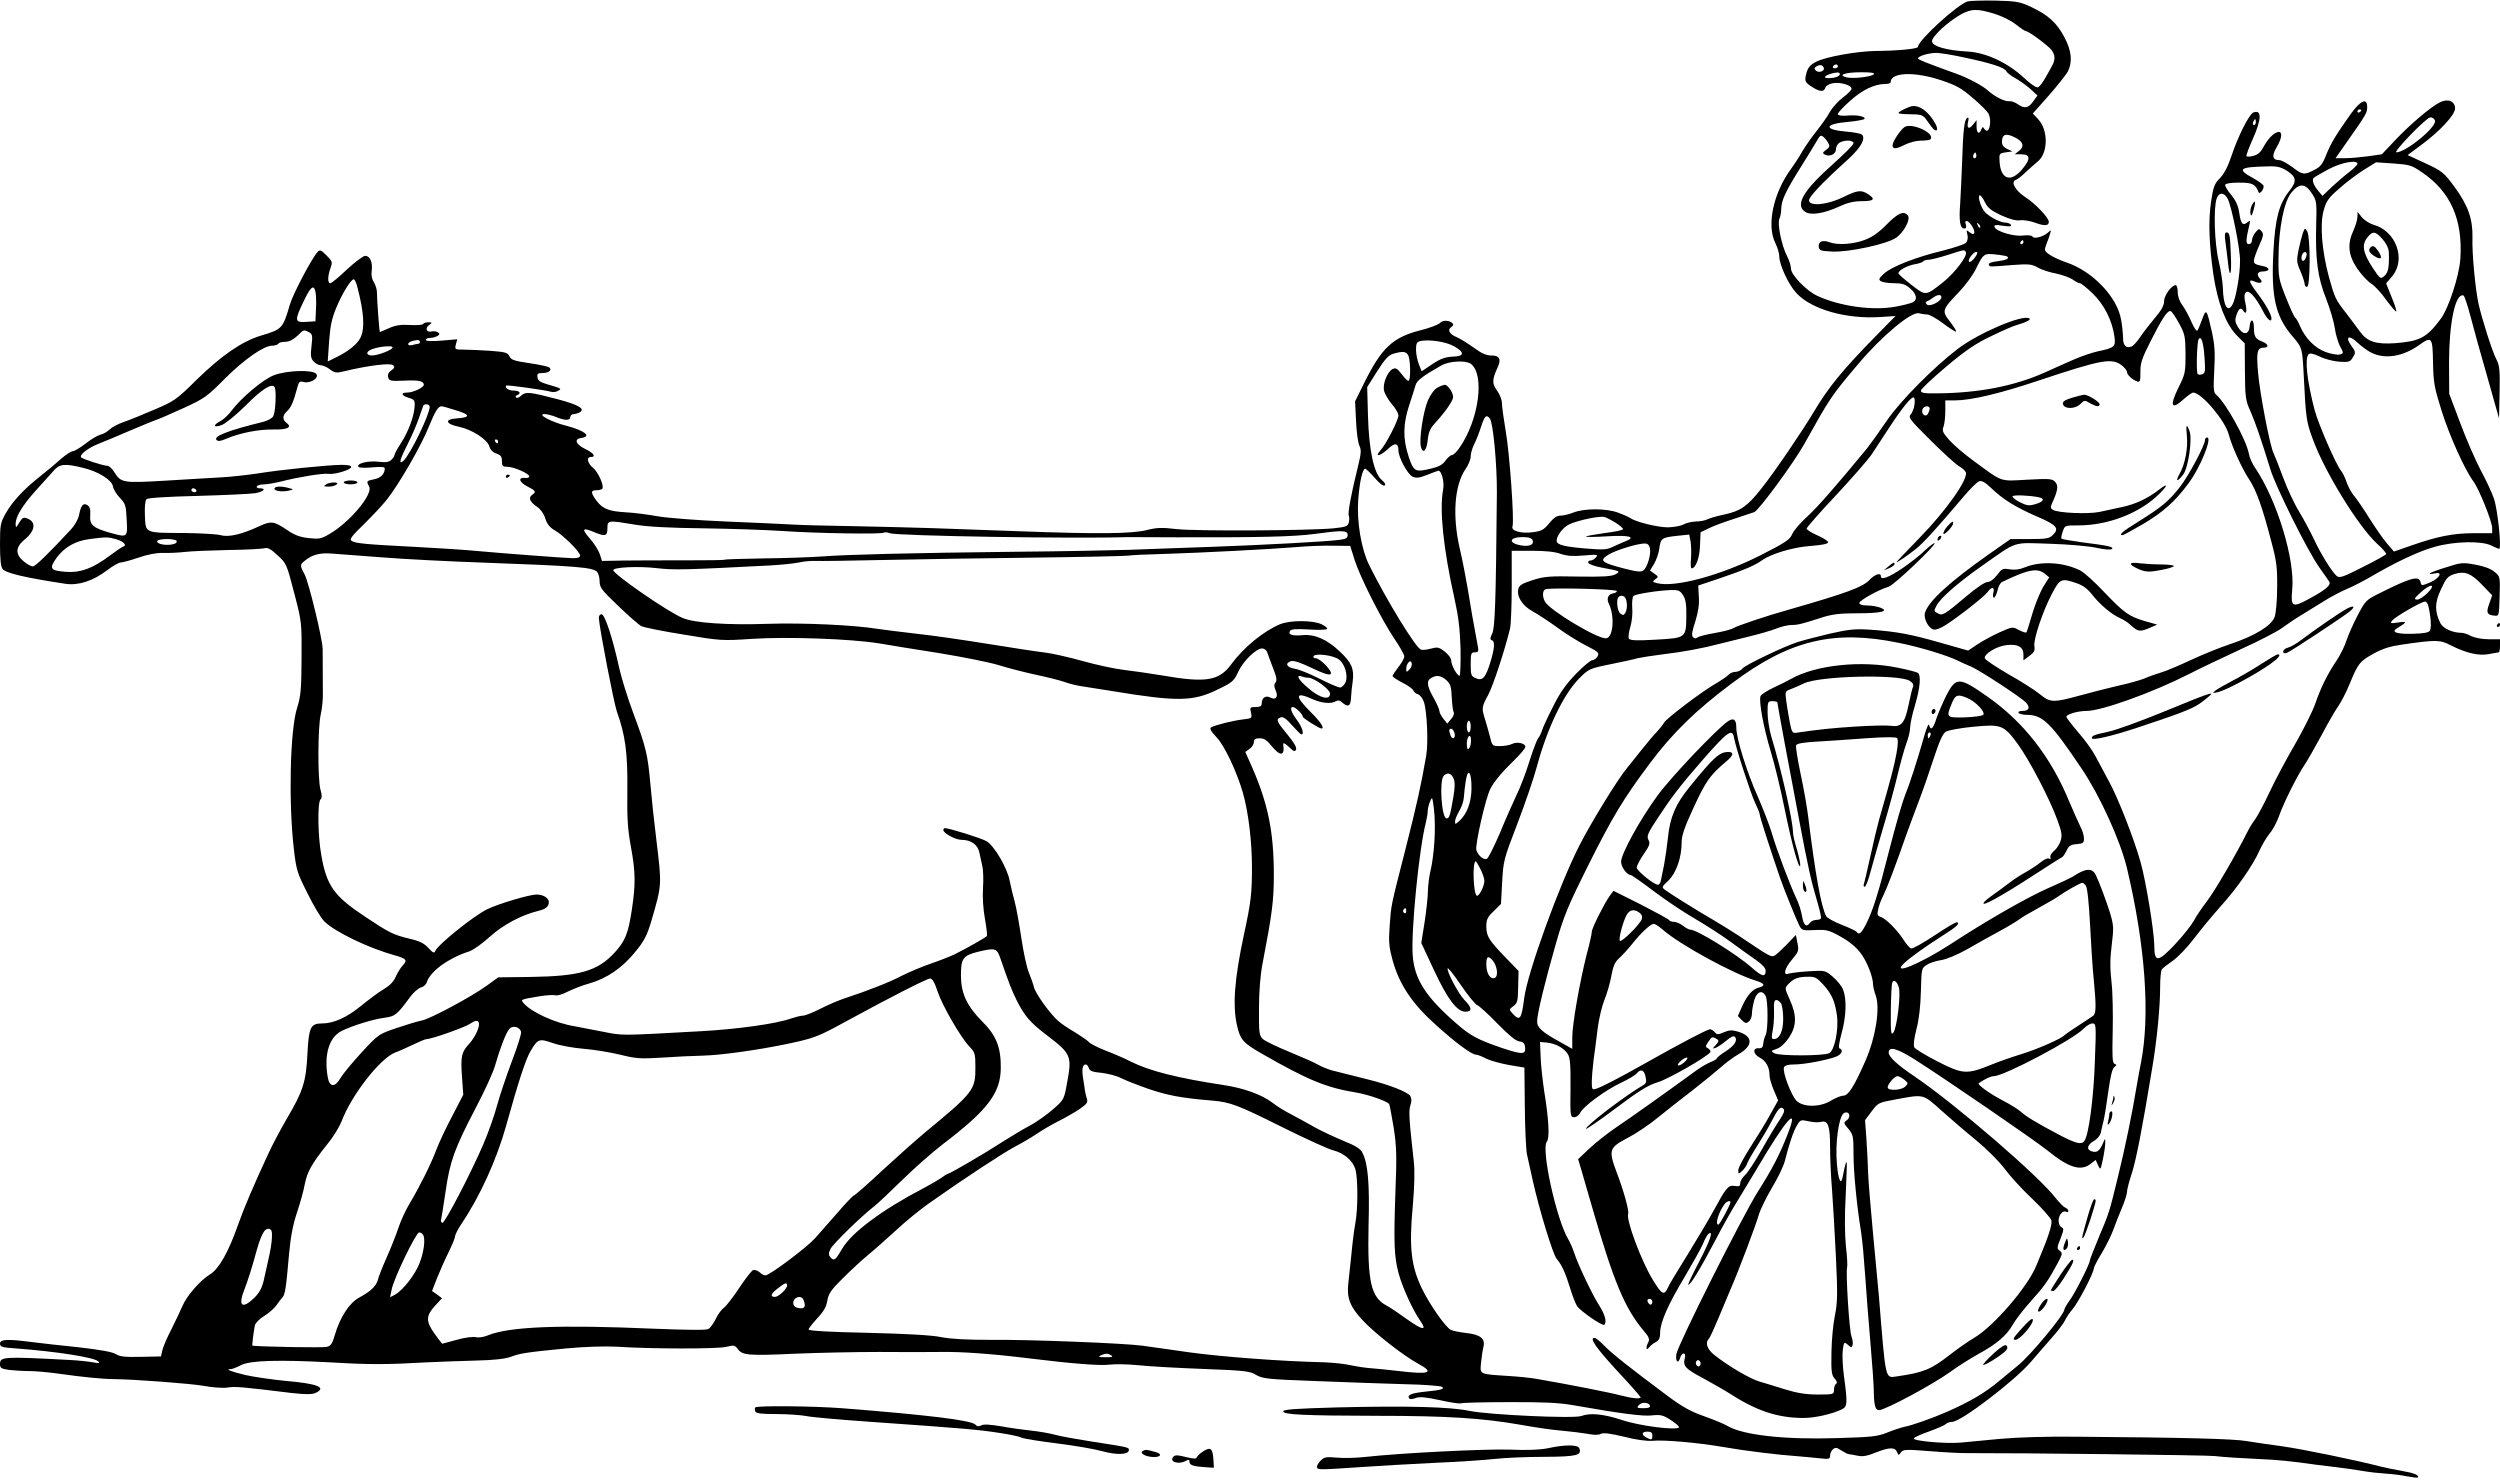  <svg version="1.0" xmlns="http://www.w3.org/2000/svg"
 width="1280pt" height="758pt" viewBox="0 0 1280 758"
 preserveAspectRatio="xMidYMid meet"><g transform="translate(0,758) scale(0.1,-0.1)"
fill="#000000" stroke="none">
<path d="M10075 7573 c-51 -14 -255 -200 -255 -233 0 -10 -100 -20 -220 -21
-96 -2 -252 -30 -301 -55 -33 -17 -45 -32 -53 -70 -6 -27 -3 -35 21 -52 45
-31 70 -36 78 -13 3 11 18 21 39 25 37 7 96 -10 96 -28 0 -7 -20 -27 -44 -45
-24 -18 -54 -51 -67 -74 -12 -23 -43 -66 -66 -95 -24 -30 -57 -77 -74 -105
-16 -29 -43 -70 -59 -92 -91 -124 -126 -289 -80 -380 11 -22 20 -52 20 -68 0
-43 48 -146 88 -188 78 -84 256 -134 432 -122 l75 5 -116 -118 c-154 -158
-229 -249 -300 -369 -62 -104 -207 -317 -272 -398 -71 -90 -106 -114 -192
-132 -34 -7 -71 -18 -83 -24 -11 -6 -38 -11 -59 -11 -21 -1 -49 -7 -63 -15
-14 -8 -50 -14 -80 -15 -52 0 -168 28 -193 48 -7 4 -34 17 -62 27 -60 23 -176
23 -231 0 -20 -8 -49 -15 -64 -15 -19 0 -35 -11 -58 -39 -28 -34 -39 -40 -84
-46 -61 -8 -113 7 -104 30 10 26 -15 378 -35 489 -10 60 -19 124 -19 141 0 17
-11 46 -25 65 -26 36 -26 56 2 117 21 45 11 63 -32 63 -26 0 -50 11 -88 39
-29 21 -69 46 -89 55 -36 14 -49 38 -28 51 18 11 11 24 -15 31 -17 4 -32 1
-44 -11 -11 -9 -54 -25 -98 -36 -142 -36 -199 -89 -289 -271 l-46 -93 5 -100
c2 -55 10 -112 17 -127 11 -22 9 -40 -8 -110 -33 -132 -53 -238 -46 -249 3 -6
3 -21 0 -33 -5 -21 -14 -24 -78 -31 -125 -12 -706 -15 -804 -4 -76 9 -101 8
-153 -5 -74 -19 -252 -21 -651 -6 -146 5 -348 12 -450 16 -102 3 -282 8 -400
10 -118 2 -255 5 -305 8 -49 3 -207 10 -350 16 -143 6 -300 18 -350 27 -49 9
-121 18 -160 20 -88 5 -118 17 -150 58 -31 42 -32 55 -1 55 14 0 27 4 30 8 10
16 -22 86 -48 107 -28 23 -35 55 -11 55 29 0 14 21 -30 42 -49 24 -57 51 -17
56 53 8 14 38 -78 62 -79 20 -153 60 -112 60 12 0 39 -7 59 -15 45 -19 73 -19
73 0 0 8 8 15 18 15 9 0 24 5 32 10 27 17 -9 38 -115 66 -142 37 -162 40 -186
19 -10 -10 -22 -15 -27 -10 -4 4 -1 10 6 12 23 9 12 23 -17 23 -27 0 -49 15
-39 26 5 4 200 -23 230 -32 10 -3 26 -1 35 5 21 11 19 12 -57 34 -34 10 -46
18 -48 35 -3 19 1 22 27 22 32 0 51 18 31 30 -7 4 -53 14 -102 21 -76 11 -92
17 -100 35 -9 19 -21 22 -100 28 -50 3 -111 6 -136 6 -43 0 -44 1 -38 26 l7
27 -80 -7 c-53 -4 -81 -3 -81 4 0 5 10 10 23 10 12 0 29 5 37 10 12 8 13 11 1
19 -7 5 -21 6 -31 4 -26 -7 -35 16 -14 32 18 14 18 14 -3 15 -12 0 -24 -4 -27
-9 -3 -5 -33 -7 -67 -5 -46 3 -73 -1 -107 -16 -24 -11 -46 -20 -47 -20 -3 0
-15 166 -15 203 0 15 -7 38 -16 52 -10 16 -14 37 -11 57 6 44 -8 78 -33 78
-11 0 -52 -31 -94 -70 -40 -38 -78 -70 -85 -70 -14 0 -14 35 1 77 11 32 10 35
-20 65 -28 28 -34 31 -46 18 -29 -31 -127 -217 -142 -270 -36 -123 -39 -126
-150 -159 -95 -29 -199 -100 -328 -226 -103 -102 -114 -109 -215 -152 -58 -25
-129 -54 -158 -64 -28 -9 -61 -27 -72 -38 -11 -11 -33 -24 -48 -27 -15 -4 -50
-25 -76 -46 -27 -21 -56 -38 -64 -38 -9 0 -37 -19 -64 -42 -26 -24 -73 -63
-105 -88 -81 -64 -140 -127 -174 -187 -28 -50 -30 -59 -30 -161 0 -71 4 -114
13 -125 15 -21 116 -45 322 -76 65 -10 141 14 213 69 29 22 60 40 70 40 9 0
50 11 91 25 46 16 93 25 125 24 28 -1 78 1 111 5 33 4 134 8 225 10 91 1 174
6 185 9 15 5 32 -4 66 -36 45 -41 47 -45 85 -192 39 -149 39 -151 38 -335 -1
-162 -4 -194 -23 -255 -36 -113 -44 -481 -17 -717 13 -114 17 -126 71 -233 31
-63 69 -127 86 -143 55 -54 226 -136 359 -173 61 -17 68 -25 42 -52 -11 -12
-28 -39 -36 -58 -10 -24 -30 -45 -59 -62 -25 -15 -77 -53 -116 -85 -75 -62
-143 -92 -202 -92 -59 0 -68 -19 -75 -156 -7 -142 -22 -190 -104 -329 -32 -55
-74 -134 -93 -175 -83 -179 -126 -281 -156 -365 -51 -146 -100 -232 -146 -260
-49 -29 -120 -111 -141 -162 -9 -21 -34 -74 -56 -118 -23 -44 -44 -93 -47
-110 l-7 -30 -102 -2 c-82 -2 -108 1 -129 14 -17 11 -78 22 -191 35 -92 9
-201 22 -242 27 -122 16 -160 14 -160 -8 0 -17 10 -20 82 -25 211 -16 403 -46
422 -67 8 -9 2 -10 -29 -4 -22 4 -76 10 -120 12 -339 18 -355 17 -355 -21 0
-20 6 -24 46 -30 26 -3 74 -6 107 -6 33 0 105 -7 161 -15 97 -14 213 -26 266
-26 108 -1 400 -23 465 -35 44 -8 99 -12 121 -8 39 6 74 3 326 -28 74 -8 104
-8 123 0 61 28 11 48 -155 62 -69 7 -160 20 -204 30 -75 18 -105 30 -75 30 8
0 31 9 52 20 46 25 195 29 472 14 182 -11 277 -11 485 1 63 3 176 7 250 9 90
2 148 9 175 19 48 18 77 23 283 43 98 9 195 12 257 9 180 -12 518 -12 563 -1
40 10 45 9 60 -12 24 -31 53 -34 292 -23 118 5 312 9 430 9 118 -1 260 -1 315
0 107 2 270 -10 455 -33 220 -27 359 -38 411 -32 29 4 96 2 148 -3 53 -6 202
-14 332 -19 212 -8 239 -11 271 -31 33 -19 60 -22 304 -31 148 -6 352 -13 454
-16 102 -2 189 -9 194 -14 12 -11 -5 -16 -84 -24 -70 -7 -96 -17 -86 -33 4 -7
15 -7 34 0 20 8 50 5 125 -11 54 -12 102 -19 107 -16 5 3 113 6 242 6 171 1
257 -3 323 -14 256 -45 364 -59 412 -54 45 5 58 2 98 -24 25 -16 44 -33 41
-37 -10 -17 -202 7 -293 38 -95 31 -162 37 -207 20 -38 -14 -472 6 -571 26
-99 21 -315 27 -682 18 -207 -6 -273 -10 -273 -20 0 -17 102 -22 480 -23 362
0 542 -12 736 -46 72 -13 167 -27 210 -30 44 -4 102 -11 131 -16 34 -7 58 -7
70 0 13 6 47 2 118 -15 62 -16 117 -23 144 -21 60 6 232 -9 366 -32 107 -19
279 -40 380 -47 28 -2 76 -7 108 -10 52 -6 57 -5 57 14 0 11 7 25 15 32 12 10
20 9 42 -6 16 -10 33 -19 38 -19 6 -1 26 -4 45 -8 27 -6 50 -2 99 18 67 26 95
26 105 -2 6 -15 8 -15 19 1 11 15 24 16 148 6 74 -6 164 -11 199 -10 235 1
1223 -10 1260 -15 40 -5 113 -10 295 -19 33 -2 96 -8 140 -14 44 -7 121 -16
170 -22 50 -6 117 -15 150 -21 33 -6 87 -12 120 -14 33 -2 82 -8 110 -14 27
-5 52 -8 53 -6 12 11 -16 23 -80 34 -40 7 -89 17 -108 22 -127 33 -404 90
-505 104 -66 9 -149 21 -185 27 -62 11 -319 18 -865 22 -154 2 -306 -3 -395
-11 -80 -8 -170 -16 -200 -19 -74 -7 -246 8 -241 21 2 6 37 22 78 36 41 15 80
32 86 38 6 6 20 11 32 11 44 0 318 208 403 307 26 30 73 85 105 121 33 37 64
78 70 92 6 14 24 40 40 59 29 34 107 184 107 206 0 6 18 42 41 79 22 37 49 91
59 119 10 29 30 79 44 112 14 33 26 70 26 81 0 12 11 55 25 97 22 69 52 220
104 537 25 147 41 315 41 420 0 41 4 80 8 86 4 6 28 25 54 43 26 17 76 69 110
114 34 45 96 120 138 167 85 94 166 211 199 286 12 27 35 66 52 87 17 20 38
61 48 90 22 64 94 208 131 262 15 22 53 90 86 150 32 61 70 127 85 148 15 21
42 73 59 115 44 107 52 116 122 155 47 26 85 38 148 47 175 25 192 25 250 -5
77 -39 142 -54 193 -44 23 4 45 8 50 9 4 0 7 15 7 33 l0 34 -57 0 c-34 0 -71
7 -90 16 -18 10 -40 17 -50 17 -46 0 -94 22 -108 49 -30 60 -30 105 3 174 25
55 35 67 66 77 55 18 88 5 145 -55 l51 -53 -15 -43 c-17 -46 -12 -57 25 -61
25 -3 25 -3 28 98 3 101 3 102 -26 126 -19 16 -54 29 -98 37 -66 12 -73 11
-151 -14 -46 -14 -83 -28 -83 -32 0 -3 12 -2 26 1 44 11 25 -25 -24 -46 -43
-18 -44 -18 -49 2 -9 34 -49 23 -209 -57 -69 -34 -73 -38 -112 -112 -22 -42
-48 -100 -58 -130 -9 -30 -33 -77 -52 -105 -47 -70 -80 -138 -108 -219 -13
-38 -59 -130 -102 -205 -44 -75 -103 -186 -131 -246 -28 -60 -62 -123 -74
-140 -13 -17 -30 -44 -38 -61 -59 -118 -171 -310 -210 -360 -25 -33 -56 -78
-67 -100 -12 -22 -54 -75 -94 -118 -89 -95 -108 -97 -108 -8 -1 73 -42 326
-70 426 -33 118 -115 329 -162 414 -22 42 -53 100 -69 129 -15 29 -55 85 -89
123 -33 39 -60 74 -60 79 0 13 59 30 103 30 77 0 341 95 527 190 52 27 171 83
263 126 93 42 187 91 210 108 23 17 67 47 97 65 30 19 84 52 120 74 35 22 87
49 115 61 27 11 82 39 120 61 131 77 250 133 330 155 100 29 244 32 292 6 18
-9 35 -16 39 -16 13 0 -8 202 -27 257 -10 30 -41 96 -68 146 -27 51 -74 159
-105 242 l-56 149 -1 155 c0 207 32 362 74 348 5 -1 21 -50 36 -107 15 -58 54
-199 87 -313 l59 -209 3 133 c2 113 0 137 -16 168 -21 39 -74 206 -92 286 -16
73 -34 259 -31 340 2 94 -23 165 -94 261 -53 72 -62 78 -147 118 l-91 42 70
52 c96 71 173 154 173 187 0 37 -37 52 -78 31 -49 -25 -151 -112 -227 -192
l-70 -74 -70 -10 c-38 -5 -92 -10 -118 -10 l-49 0 58 83 c99 141 104 149 104
178 0 50 -33 36 -83 -33 -79 -111 -103 -152 -127 -211 -18 -47 -30 -62 -61
-77 -51 -27 -60 -26 -113 15 -26 19 -55 35 -65 35 -36 0 -41 22 -15 65 39 66
28 102 -20 64 -15 -12 -35 -38 -46 -60 -15 -28 -29 -41 -53 -47 -17 -5 -33 -5
-35 -1 -2 5 13 44 32 87 46 102 47 153 3 136 -21 -8 -79 -123 -111 -220 -18
-55 -38 -93 -59 -115 -29 -29 -35 -46 -46 -119 -15 -99 -11 -219 12 -379 22
-143 63 -250 119 -308 l41 -41 1 -144 c1 -132 3 -148 28 -203 25 -58 50 -128
103 -300 29 -92 188 -412 249 -499 23 -32 46 -65 51 -73 13 -18 -18 -44 -110
-93 -78 -42 -87 -36 -79 50 16 152 -77 458 -190 625 -14 20 -29 53 -32 73 -14
72 -118 260 -167 301 -14 11 -15 30 -10 126 5 87 2 130 -11 191 -28 124 -30
126 -51 69 -10 -28 -21 -54 -25 -58 -4 -4 -17 16 -30 45 -12 29 -33 67 -46 85
-15 20 -24 45 -24 67 0 20 -5 36 -10 36 -22 0 -60 -53 -60 -83 0 -22 -14 -46
-48 -86 -26 -31 -60 -75 -75 -98 -16 -23 -35 -44 -43 -47 -28 -11 -44 5 -44
43 0 20 -4 62 -10 94 -19 115 -145 248 -279 293 -35 12 -76 31 -90 42 -25 18
-25 21 -13 53 8 19 16 43 19 54 6 19 5 19 -13 3 -25 -21 -70 -33 -78 -19 -4 6
-24 8 -49 5 -47 -6 -137 21 -145 44 -3 11 6 12 43 6 35 -5 46 -4 41 5 -4 6
-16 11 -27 11 -30 0 -97 37 -113 63 -19 29 -31 77 -19 77 5 0 17 -16 26 -36
14 -28 31 -42 82 -66 45 -20 76 -29 97 -26 17 3 52 -3 77 -12 48 -18 71 -17
71 4 0 21 -69 94 -121 127 -51 34 -76 78 -48 88 7 2 30 19 49 38 19 18 48 43
63 56 54 43 55 161 2 217 l-27 29 82 92 c45 52 88 106 97 122 25 50 20 106
-17 176 -40 75 -83 114 -170 155 -60 28 -75 30 -185 33 -66 1 -129 -1 -140 -4z
m135 -63 c39 -12 86 -35 111 -55 24 -19 48 -35 53 -35 13 0 108 -70 128 -94
21 -25 22 -53 5 -82 -6 -12 -22 -40 -35 -63 -13 -23 -29 -44 -37 -48 -9 -3
-38 16 -74 50 -83 77 -194 128 -286 133 -108 6 -179 26 -183 51 -4 24 82 103
151 141 51 27 81 28 167 2z m-150 -225 c136 -29 202 -50 213 -70 4 -9 25 -24
45 -35 20 -11 54 -35 76 -54 l38 -35 -22 -30 c-24 -35 -45 -39 -80 -14 -14 10
-33 16 -42 15 -21 -4 -75 23 -108 53 -28 26 -105 67 -165 88 -155 56 -195 72
-195 78 0 11 51 27 90 28 19 1 87 -10 150 -24z m-722 -53 c5 -17 -27 -27 -41
-13 -9 9 -8 14 3 21 18 11 32 8 38 -8z m72 8 c0 -5 -7 -10 -16 -10 -8 0 -12 5
-9 10 3 6 10 10 16 10 5 0 9 -4 9 -10z m10 -39 c0 -12 -25 -21 -58 -21 -42 0
-4 24 46 29 6 0 12 -3 12 -8z m174 -1 c-14 -14 -106 -24 -140 -16 -47 12 -7
26 76 26 50 0 71 -3 64 -10z m345 -31 c78 -26 104 -41 162 -91 38 -32 73 -67
79 -78 22 -41 3 -117 -21 -79 -6 11 -9 10 -15 -4 -10 -28 -24 -19 -24 16 l0
32 -18 -23 c-21 -27 -34 -19 -25 16 4 17 2 23 -5 18 -15 -9 -21 -66 -26 -226
-3 -74 -7 -170 -10 -214 -7 -89 0 -126 21 -126 10 0 12 6 8 21 -10 30 16 20
35 -14 17 -31 8 -46 -16 -26 -16 13 -17 12 -11 -12 4 -15 1 -32 -6 -41 -6 -8
-60 -26 -119 -41 -140 -34 -263 -82 -302 -118 -26 -24 -29 -30 -16 -39 8 -5
38 -10 67 -10 41 0 58 -5 82 -26 35 -29 40 -59 14 -72 -10 -5 -49 -15 -87 -22
-117 -22 -288 2 -403 56 -55 26 -133 107 -133 138 0 14 -9 43 -20 64 -28 53
-52 170 -39 193 5 10 9 33 9 51 1 43 23 90 101 214 35 56 72 116 82 134 15 27
20 30 33 19 8 -7 20 -21 25 -32 9 -15 6 -22 -11 -34 -18 -13 -20 -17 -8 -24
25 -14 58 1 58 27 0 13 9 28 19 34 28 15 71 13 71 -4 0 -7 -48 -55 -106 -107
-152 -135 -195 -209 -141 -244 30 -19 97 -8 177 29 39 18 72 26 113 26 61 0
71 10 33 35 -36 24 -55 22 -128 -14 -79 -39 -170 -49 -176 -19 -3 18 64 89
201 213 64 59 91 105 70 126 -5 5 -41 12 -79 15 -120 10 -114 40 9 50 43 4 80
11 83 15 7 13 -40 22 -91 17 -30 -2 -45 1 -45 9 0 6 28 36 63 67 62 56 125 86
179 86 15 0 28 4 28 9 0 51 121 56 259 10z m2151 -153 c0 -3 -4 -8 -10 -11 -5
-3 -10 -1 -10 4 0 6 5 11 10 11 6 0 10 -2 10 -4z m377 -53 c12 -31 -148 -163
-198 -163 -18 0 154 179 174 179 10 1 21 -7 24 -16z m-917 -8 c0 -8 -4 -15
-10 -15 -5 0 -7 7 -4 15 4 8 8 15 10 15 2 0 4 -7 4 -15z m-1231 -80 c40 -20
47 -45 19 -67 l-23 -18 33 0 c48 0 50 -23 7 -75 -58 -71 -111 -55 -117 35 -3
44 -2 45 32 50 l34 5 -27 12 c-18 9 -27 20 -27 36 0 41 21 47 69 22z m-203
-102 c-10 -10 -19 5 -10 18 6 11 8 11 12 0 2 -7 1 -15 -2 -18z m1954 -32 c0
-5 -19 -24 -42 -42 -24 -18 -64 -53 -90 -77 l-47 -45 -20 24 c-26 30 -36 59
-24 69 4 4 39 24 76 44 66 35 147 49 147 27z m333 -45 c145 -99 207 -242 194
-441 -6 -88 -60 -253 -100 -307 -72 -97 -107 -115 -232 -125 -99 -7 -144 7
-182 59 -17 24 -49 66 -71 95 -54 69 -58 77 -88 185 -36 134 -47 268 -27 340
13 48 24 64 78 111 34 31 91 74 126 96 l64 40 90 -6 c83 -6 93 -9 148 -47z
m-693 9 c48 -31 51 -53 11 -103 -53 -68 -72 -141 -81 -307 -13 -236 10 -336
100 -440 47 -54 48 -58 55 -195 11 -224 14 -240 46 -327 61 -169 236 -452 331
-538 27 -24 47 -48 45 -52 -3 -5 -57 -35 -121 -67 -100 -51 -118 -57 -132 -45
-24 20 -83 115 -117 189 -17 36 -50 98 -74 138 -25 40 -62 119 -83 176 -21 57
-43 113 -49 125 -18 33 -71 307 -80 416 -9 105 -4 125 30 125 28 0 23 19 -8
31 -35 13 -43 26 -43 72 0 45 -18 49 -22 5 -4 -44 -35 -45 -60 -2 -15 25 -16
36 -7 62 11 33 23 40 34 22 15 -25 21 -6 12 35 -8 35 -7 48 2 58 15 15 49 -22
87 -95 22 -44 44 -62 44 -38 0 18 -30 73 -71 127 -46 61 -50 77 -14 61 28 -13
45 -4 27 14 -20 20 -14 38 12 38 36 0 42 18 9 26 -48 10 -53 13 -53 30 0 9 12
43 26 75 23 50 25 61 13 75 -12 15 -15 14 -31 -6 -10 -12 -18 -31 -18 -41 0
-11 -7 -19 -16 -19 -16 0 -16 20 3 100 6 22 4 23 -10 12 -24 -20 -34 -8 -42
48 -5 36 -17 62 -41 92 -19 22 -33 46 -31 52 2 7 31 11 71 11 68 0 83 -7 100
-49 5 -13 26 12 26 31 0 6 -23 24 -52 40 -87 47 -75 58 70 61 51 2 70 -3 102
-23z m126 -114 c25 -38 26 -45 23 -158 -5 -182 7 -273 51 -383 20 -52 40 -119
44 -149 4 -30 16 -71 26 -92 20 -37 20 -38 0 -44 -10 -3 -42 2 -71 12 -56 20
-107 71 -134 136 -8 19 -19 38 -24 41 -5 3 -26 50 -47 103 -37 93 -39 104 -38
203 1 153 28 288 66 334 40 49 70 48 104 -3z m-429 -31 c21 -46 63 -257 62
-316 0 -71 -21 -190 -38 -222 -25 -47 -48 -8 -50 85 -1 28 -10 89 -21 135 -22
91 -28 277 -10 323 12 33 40 30 57 -5z m-1269 -145 c-3 -3 -9 2 -12 12 -6 14
-5 15 5 6 7 -7 10 -15 7 -18z m222 -75 c0 -5 -5 -10 -11 -10 -5 0 -7 5 -4 10
3 6 8 10 11 10 2 0 4 -4 4 -10z m-295 -51 c11 -17 -56 -106 -115 -153 -93 -73
-88 -72 -164 -14 -36 28 -66 54 -66 59 0 15 45 39 83 46 20 3 40 10 43 14 3 5
15 9 27 9 12 0 56 11 97 24 91 29 87 29 95 15z m49 -24 c-15 -22 -34 -34 -34
-20 0 14 26 45 38 45 9 0 8 -7 -4 -25z m164 1 c10 -11 -7 -18 -53 -24 -27 -3
-44 -9 -42 -16 4 -13 -4 -13 119 -3 85 6 100 5 130 -12 18 -11 60 -25 93 -31
33 -7 72 -21 87 -31 14 -11 31 -19 37 -19 6 0 36 -24 67 -54 59 -58 99 -139
110 -220 7 -51 1 -57 -86 -75 -30 -7 -84 -25 -120 -41 -36 -15 -105 -47 -155
-69 -154 -68 -334 -103 -545 -105 -69 -1 -85 2 -85 14 0 8 59 63 130 123 101
85 152 119 230 156 55 27 111 51 125 55 55 16 81 29 70 36 -34 21 -258 -74
-366 -156 -122 -93 -294 -266 -363 -367 -38 -56 -84 -120 -102 -143 -165 -200
-251 -298 -305 -348 -36 -32 -71 -73 -78 -91 -12 -28 -34 -43 -164 -109 -203
-102 -435 -165 -527 -142 -25 6 -26 8 -10 20 17 12 17 14 -5 29 l-22 16 21 34
c11 19 24 55 27 80 7 52 12 55 95 64 l58 6 7 -37 c3 -21 4 -59 2 -87 -3 -27
-1 -49 3 -49 21 0 41 53 43 117 l3 68 44 21 c24 12 82 33 129 48 47 16 92 31
102 34 24 10 199 248 255 347 132 237 138 247 276 410 121 144 273 271 312
261 11 -3 30 -6 42 -6 11 0 49 -21 82 -46 34 -26 64 -44 66 -42 3 3 -11 25
-31 51 -43 55 -41 61 46 152 32 33 70 85 85 115 41 83 42 83 103 77 30 -3 57
-8 60 -11z m-8449 -153 c35 -133 40 -216 16 -263 -17 -33 -60 -68 -123 -99
l-44 -22 7 103 c6 81 14 118 37 173 30 73 75 145 89 145 5 0 13 -17 18 -37z
m-214 -26 c3 -12 5 -52 3 -87 l-3 -65 -47 -3 c-60 -4 -61 6 -13 106 36 75 51
87 60 49z m8325 -29 c0 -21 -61 -51 -74 -37 -8 8 -8 13 0 16 6 2 20 10 30 18
24 18 44 19 44 3z m1217 -134 c30 -55 32 -66 33 -158 0 -93 -2 -102 -37 -172
-45 -92 -36 -115 25 -60 22 20 45 36 51 36 42 0 163 -142 182 -214 16 -61 67
-174 105 -231 36 -55 67 -140 113 -317 27 -100 31 -133 30 -235 0 -66 -6 -133
-13 -152 -16 -45 -104 -98 -228 -139 -51 -17 -140 -53 -198 -80 -58 -27 -127
-57 -155 -65 -27 -8 -66 -22 -86 -31 -20 -8 -78 -25 -130 -36 -52 -12 -142
-35 -200 -51 -136 -37 -151 -37 -204 6 -24 20 -96 66 -162 103 -65 38 -119 74
-121 82 -4 22 62 62 111 67 58 7 87 -9 87 -48 l0 -30 31 23 c24 18 29 28 25
49 -6 33 42 178 90 269 41 78 48 81 126 54 33 -11 56 -28 81 -60 40 -51 99
-100 142 -119 17 -7 43 -24 58 -39 33 -30 45 -32 95 -10 l37 16 -60 17 c-84
24 -111 44 -211 149 -48 51 -103 101 -123 111 -85 43 -204 50 -287 15 -24 -10
-50 -13 -74 -9 -35 6 -40 4 -65 -29 -17 -22 -36 -36 -49 -36 -13 0 -58 -30
-106 -71 -115 -97 -124 -103 -149 -89 -20 10 -20 13 -6 39 20 39 109 117 233
204 185 130 152 119 347 113 94 -3 201 -12 240 -21 40 -9 73 -11 78 -6 11 11
-16 17 -150 34 -57 8 -105 16 -108 19 -3 2 0 19 6 36 11 32 11 32 82 32 143 0
297 57 395 145 60 54 71 81 15 37 -56 -44 -121 -74 -188 -88 -33 -7 -85 -18
-115 -25 -58 -12 -213 -6 -240 11 -11 7 -12 14 -4 32 30 65 34 91 17 110 -15
17 -28 18 -143 12 -144 -8 -123 -15 -272 94 -48 35 -105 83 -127 108 -34 39
-39 49 -30 70 5 14 9 50 9 80 l0 54 51 0 c80 0 232 36 425 101 324 108 377
118 428 78 14 -11 26 -26 26 -33 0 -15 27 -40 52 -49 15 -5 17 1 17 47 -1 46
7 70 51 157 61 121 88 161 104 156 6 -2 25 -30 43 -63z m-9575 -45 c18 -10 19
-17 13 -70 -6 -50 -4 -63 11 -80 9 -10 26 -19 36 -19 10 0 32 -9 47 -21 26
-19 33 -20 77 -9 121 29 235 43 247 30 9 -9 7 -15 -9 -26 -15 -10 -20 -22 -17
-35 5 -19 12 -21 82 -18 73 4 101 -2 101 -21 0 -14 -55 -40 -85 -40 -35 0 -31
-15 8 -27 28 -8 32 -13 30 -42 -2 -50 -31 -129 -69 -188 -19 -29 -34 -57 -34
-62 0 -5 -7 -17 -16 -25 -12 -12 -28 -15 -67 -10 -54 6 -113 -9 -102 -26 3 -5
33 -7 70 -3 48 4 65 3 65 -6 0 -27 -21 -49 -55 -55 -39 -8 -40 -9 -25 -37 21
-39 -98 -182 -203 -243 -43 -25 -53 -27 -107 -21 -45 5 -73 16 -108 40 -69 47
-83 49 -144 21 -90 -42 -158 -58 -198 -46 -19 5 -102 10 -185 11 -207 1 -199
-2 -203 88 -2 44 1 78 8 85 7 7 102 13 263 17 139 4 271 10 295 14 43 8 58 25
21 25 -11 0 -17 5 -14 10 3 6 20 10 37 10 16 0 56 7 88 15 90 23 214 43 241
39 30 -5 112 19 117 34 2 8 -14 12 -50 12 -72 -1 -312 -25 -428 -44 -52 -8
-135 -17 -185 -20 -49 -3 -179 -10 -288 -17 -220 -13 -227 -11 -262 44 -11 18
-27 32 -35 32 -24 1 -129 35 -135 44 -8 14 37 48 90 69 28 11 100 41 160 67
61 26 124 52 140 57 17 6 80 34 140 61 102 47 117 58 205 147 99 99 200 170
243 170 14 0 29 5 32 10 3 6 19 10 36 10 19 0 40 11 61 30 35 34 33 33 60 19z
m10558 -104 c70 -36 162 -21 244 37 67 48 71 44 73 -88 2 -104 7 -129 44 -247
40 -128 118 -301 163 -362 29 -39 96 -206 96 -239 l0 -26 -94 0 c-105 0 -186
-16 -320 -63 l-89 -31 -36 42 c-20 23 -60 81 -90 129 -30 48 -65 99 -77 113
-13 14 -30 45 -39 70 -8 24 -21 51 -29 60 -25 30 -115 236 -135 310 -39 149
-52 265 -31 286 7 7 25 4 58 -12 26 -13 71 -24 100 -26 48 -3 55 -1 69 23 15
24 14 28 -7 57 -35 47 -15 61 29 19 20 -19 52 -43 71 -52z m-853 -24 c5 -69 4
-81 -11 -87 -9 -4 -20 -3 -24 1 -8 8 -4 164 5 178 13 21 25 -16 30 -92z
m-9137 79 c0 -5 -3 -10 -7 -10 -5 0 -18 -3 -30 -6 -13 -4 -23 -2 -23 4 0 10
19 18 48 21 6 0 12 -3 12 -9z m5293 -22 c58 -32 56 -53 -6 -54 -37 -2 -61 -10
-103 -38 l-55 -37 -14 35 c-8 20 -15 53 -15 75 0 33 4 40 23 45 45 9 128 -3
170 -26z m-5433 -7 c0 -12 -74 -41 -105 -41 -26 0 -33 14 -13 26 27 17 118 29
118 15z m5200 -40 c12 -24 14 -131 1 -131 -5 0 -21 16 -35 35 -23 30 -30 33
-47 25 -26 -15 -50 -74 -43 -110 4 -16 22 -47 40 -69 19 -21 34 -48 34 -58 0
-24 -65 -151 -93 -180 -32 -36 1 -28 39 8 35 34 54 32 54 -7 0 -36 47 -123 73
-135 18 -8 35 -6 75 10 29 12 55 21 57 21 16 0 31 -59 24 -95 -20 -104 1 -306
58 -560 20 -90 28 -154 31 -257 1 -76 -1 -138 -5 -138 -13 0 -43 55 -43 79 0
11 -15 31 -33 45 -30 23 -37 24 -71 15 -21 -6 -44 -8 -51 -5 -27 10 -174 250
-264 431 -41 82 -65 223 -57 335 7 93 22 160 36 160 4 0 26 -21 48 -46 23 -27
44 -44 51 -40 7 5 2 15 -15 29 -40 35 -65 151 -70 329 l-4 146 51 81 c40 63
59 83 83 90 49 14 64 12 76 -8z m321 -44 c72 -55 41 -287 -58 -429 -14 -21
-32 -38 -39 -38 -7 0 -22 -13 -33 -28 -14 -21 -35 -32 -73 -41 -82 -20 -90
-16 -115 59 -31 92 -30 168 2 265 15 44 29 91 33 104 7 23 38 47 132 100 40
23 126 27 151 8z m2271 -209 c-2 -18 -11 -41 -19 -50 -14 -15 -5 -27 100 -131
63 -63 129 -123 146 -133 17 -10 33 -24 36 -32 13 -35 -100 -196 -240 -339
-63 -65 -115 -119 -115 -121 0 -5 55 32 99 67 41 33 108 107 246 270 33 39 68
74 79 77 13 4 31 -6 60 -34 61 -59 126 -99 234 -146 103 -44 117 -61 83 -95
-18 -18 -33 -21 -119 -21 l-98 0 -110 -77 c-202 -142 -310 -241 -328 -300 -9
-28 17 -79 43 -86 12 -3 37 6 63 23 69 44 199 147 215 169 20 29 37 27 29 -4
-4 -14 -2 -25 3 -25 5 0 13 16 18 36 4 21 15 40 23 44 135 65 181 74 220 42
l22 -18 -31 -49 c-16 -28 -42 -90 -56 -139 -14 -50 -28 -92 -30 -94 -3 -3 -20
3 -38 12 -32 18 -33 18 -100 -12 -37 -17 -89 -45 -114 -62 l-46 -31 -141 40
c-153 44 -223 57 -361 67 -77 5 -107 2 -205 -20 -63 -15 -137 -34 -165 -43
-72 -23 -268 -117 -284 -136 -7 -10 -24 -17 -36 -17 -12 0 -28 -7 -35 -15 -6
-7 -35 -27 -64 -44 -69 -39 -254 -179 -266 -201 -5 -10 -22 -31 -37 -47 -16
-16 -50 -57 -78 -92 -27 -35 -62 -77 -76 -95 -46 -55 -183 -278 -242 -394
-103 -201 -267 -654 -283 -782 -14 -110 -22 -120 -60 -79 -18 20 -18 21 5 38
20 15 23 26 24 99 l2 81 -66 68 c-86 89 -99 109 -99 160 0 35 6 48 38 78 l37
37 6 111 c6 109 8 118 77 297 39 102 85 235 101 296 53 196 136 369 216 450
49 49 52 51 160 73 61 12 124 26 140 31 17 4 75 13 130 20 101 12 195 29 295
55 30 7 96 24 145 36 50 12 112 30 138 40 26 11 62 19 79 19 33 0 53 5 158 39
51 16 90 21 180 21 123 0 165 11 117 29 -16 6 -46 11 -68 11 -25 0 -39 5 -39
13 0 13 101 69 150 83 26 7 244 214 235 223 -3 2 -24 -14 -48 -36 -23 -23 -75
-64 -116 -92 -71 -48 -111 -63 -111 -41 0 20 -32 9 -58 -19 -34 -37 -119 -68
-412 -152 -121 -34 -263 -82 -285 -95 -11 -7 -54 -18 -95 -25 -41 -7 -81 -17
-88 -22 -9 -7 -16 -7 -24 1 -8 8 -5 30 12 80 15 49 21 88 18 127 l-3 57 110
37 c129 44 180 66 216 92 48 34 161 68 252 74 56 4 87 11 87 18 0 7 -25 23
-55 36 -30 13 -55 29 -55 35 1 6 68 83 151 171 82 88 165 183 183 210 18 28
59 90 91 139 65 99 113 158 124 151 4 -2 6 -19 3 -37z m-7602 -11 c0 -40 -102
-249 -135 -277 -26 -22 -18 8 24 90 21 41 46 100 56 130 10 30 20 58 22 63 7
12 33 8 33 -6z m135 -18 c74 -22 75 -36 5 -41 -66 -4 -60 -29 10 -43 67 -14
147 -66 156 -102 4 -15 17 -29 35 -35 23 -8 29 -16 29 -39 0 -25 4 -29 28 -29
33 0 112 -35 112 -49 0 -6 -10 -10 -21 -8 -38 4 -32 -21 10 -43 45 -23 48 -28
25 -44 -20 -15 -11 -36 26 -61 18 -12 35 -36 42 -60 9 -28 23 -46 48 -60 45
-26 130 -111 130 -129 0 -10 -11 -14 -37 -14 -43 1 -362 25 -503 38 -52 5
-189 14 -305 20 -257 13 -306 18 -325 31 -12 7 0 24 65 87 44 43 95 98 114
122 62 77 179 280 216 374 34 83 48 105 66 106 4 0 37 -9 74 -21z m7545 9 c0
-7 -5 -20 -10 -28 -12 -19 -35 2 -27 24 7 19 37 21 37 4z m-2252 -51 c17 -20
37 -237 36 -382 -5 -563 -10 -691 -24 -719 -11 -23 -12 -30 -2 -34 17 -5 15
-40 -8 -115 -24 -78 -40 -95 -75 -79 -23 10 -25 17 -25 72 0 54 2 60 21 60 18
0 20 5 16 28 -19 99 -40 220 -53 302 -9 52 -26 143 -40 201 -39 170 -27 325
30 408 14 20 26 49 26 64 0 15 8 44 19 65 10 20 26 61 35 90 18 54 26 61 44
39z m-5078 -117 c0 -5 -2 -10 -4 -10 -3 0 -8 5 -11 10 -3 6 -1 10 4 10 6 0 11
-4 11 -10z m-2126 -135 c78 -18 150 -63 154 -95 2 -14 18 -40 35 -58 28 -29
32 -40 35 -102 6 -103 7 -103 -80 -79 -93 26 -110 41 -106 92 2 30 -2 43 -15
51 -21 13 -33 -2 -43 -54 -4 -19 -22 -51 -40 -70 -120 -129 -183 -190 -196
-190 -9 0 -30 12 -47 26 -45 38 -42 74 9 115 45 37 55 80 21 99 -29 15 -35 13
-53 -17 -17 -27 -17 -27 -18 -5 0 37 35 94 102 169 35 38 75 84 91 101 31 37
57 40 151 17z m581 -115 c3 -5 -1 -10 -9 -10 -9 0 -16 5 -16 10 0 6 4 10 9 10
6 0 13 -4 16 -10z m9433 -36 c33 -7 27 -22 -16 -35 -34 -10 -44 -8 -81 10 -23
12 -39 25 -37 30 5 8 87 5 134 -5z m-2165 -131 c20 -13 37 -27 37 -32 0 -5
-41 -14 -92 -20 -51 -7 -95 -15 -98 -18 -3 -3 45 -3 107 1 114 7 153 -3 96
-25 -15 -6 -44 -19 -64 -28 -32 -16 -50 -17 -144 -9 -107 9 -145 19 -145 39 0
28 35 72 68 86 52 22 153 42 177 36 11 -3 37 -17 58 -30z m-5023 -9 c64 -11
178 -17 350 -19 140 -2 325 -8 410 -14 177 -12 507 -17 516 -8 3 3 16 2 29 -3
36 -14 949 -29 1220 -20 11 0 124 0 250 -1 422 -1 599 3 704 17 146 20 171 19
171 -5 0 -16 -9 -21 -42 -25 -65 -9 -384 -26 -658 -36 -135 -5 -321 -11 -415
-15 -93 -3 -357 -8 -585 -10 -534 -6 -858 -14 -990 -24 -58 -4 -193 -9 -300
-10 -107 -2 -197 -4 -201 -7 -4 -2 -96 -3 -205 -3 -110 0 -249 0 -310 -1
l-112 -2 -11 35 c-7 20 -30 56 -52 81 -43 49 -37 57 24 31 56 -23 67 -20 67
20 0 42 2 42 140 19z m-2658 -74 c39 -11 60 -31 40 -38 -7 -2 -38 -23 -70 -47
-87 -65 -149 -88 -222 -83 -83 6 -90 16 -51 71 40 55 97 88 170 97 83 11 93
11 133 0z m7255 -6 c8 -22 -14 -33 -56 -27 -70 11 -67 43 5 43 32 0 46 -5 51
-16z m-6943 -3 c3 -5 -1 -12 -10 -15 -35 -13 -99 -2 -88 15 3 5 25 9 49 9 24
0 46 -4 49 -9z m7544 -41 c5 -32 -14 -94 -33 -110 -13 -10 -32 -8 -103 10
-114 30 -125 40 -77 70 39 24 157 60 190 57 13 -1 21 -11 23 -27z m-1513 -55
c27 -87 137 -305 204 -405 28 -41 51 -82 51 -91 0 -9 -13 -33 -30 -54 -16 -21
-30 -42 -30 -46 0 -5 23 -20 50 -34 28 -14 53 -32 56 -40 3 -8 14 -17 24 -20
10 -3 24 -20 30 -38 16 -45 24 -212 12 -277 -25 -145 -49 -254 -104 -470 -79
-309 -75 -291 -83 -402 -6 -81 -3 -108 15 -174 34 -124 100 -223 222 -332 106
-95 183 -152 206 -152 7 0 30 -9 51 -20 22 -11 74 -25 118 -33 l78 -13 2 -199
c1 -110 6 -220 11 -245 6 -25 20 -88 31 -140 33 -147 102 -373 121 -395 26
-30 45 -72 69 -150 11 -38 28 -80 36 -93 20 -27 130 -103 139 -95 14 14 4 52
-26 99 -36 56 -109 210 -128 269 -7 22 -21 54 -31 71 -60 100 -140 462 -109
499 15 18 10 114 -14 260 -8 55 -17 134 -18 175 l-3 75 35 -3 c45 -5 86 -27
106 -57 13 -20 16 -52 15 -175 -2 -145 -1 -150 19 -150 11 0 25 10 31 23 15
32 131 117 208 153 36 17 72 38 80 47 21 26 39 20 46 -15 6 -25 4 -35 -10 -43
-98 -57 -295 -208 -295 -225 0 -4 69 43 153 106 120 90 165 118 215 133 56 17
254 131 269 154 3 5 -2 14 -11 19 -15 8 -15 11 0 33 18 28 22 29 44 15 12 -7
11 -12 -5 -30 -19 -21 -19 -21 1 -14 10 4 34 20 53 36 22 19 37 26 43 20 17
-17 -1 -46 -47 -75 -25 -16 -45 -32 -45 -36 0 -4 -15 -12 -32 -19 -18 -7 -59
-31 -90 -55 -108 -79 -308 -222 -390 -277 -45 -30 -108 -80 -140 -110 l-58
-55 15 -50 c8 -27 33 -113 55 -190 112 -388 168 -522 266 -639 26 -30 31 -43
24 -57 -15 -27 -12 -48 3 -28 7 9 22 21 35 28 17 9 22 21 22 49 0 51 41 144
127 287 39 66 81 141 92 166 10 26 24 50 30 53 25 16 7 -35 -49 -143 -33 -63
-58 -116 -56 -118 8 -8 63 83 136 222 40 77 92 169 115 205 22 36 67 110 99
164 154 262 222 337 156 172 -40 -101 -76 -171 -149 -286 -79 -125 -410 -784
-418 -833 -6 -39 10 -53 20 -17 3 11 11 20 17 20 8 0 10 -9 6 -24 -10 -40 2
-54 93 -102 47 -26 109 -61 137 -79 138 -89 246 -125 379 -125 57 0 145 20
195 44 29 14 30 31 11 171 -7 50 -9 110 -6 133 6 42 7 43 26 27 16 -15 19 -16
24 -3 3 8 1 28 -5 44 -12 29 -30 326 -23 355 3 9 0 58 -6 110 -6 60 -7 154 -1
259 4 91 7 167 5 169 -4 3 -8 -11 -21 -77 -9 -43 -22 -12 -29 68 -10 108 10
246 36 261 27 14 39 -19 14 -37 -17 -12 -16 -15 9 -44 24 -29 26 -38 26 -128
0 -92 16 -260 39 -402 6 -36 15 -137 21 -225 6 -88 18 -243 27 -345 9 -102 17
-214 17 -250 1 -64 8 -90 26 -90 32 0 279 133 367 197 37 27 100 67 138 88 96
52 148 96 180 152 15 27 58 82 96 124 68 76 86 102 135 193 24 45 25 51 10 62
-15 11 -15 16 4 63 17 45 18 52 5 57 -8 4 -15 18 -15 34 0 30 23 56 40 45 5
-3 10 -1 10 5 0 6 -7 13 -16 17 -8 3 -30 25 -49 49 -85 112 -515 482 -723 623
-88 59 -132 100 -132 122 0 33 42 22 131 -34 140 -88 620 -417 684 -469 107
-87 169 -106 219 -67 l26 20 12 -27 c12 -26 13 -26 25 32 7 32 12 70 12 84 0
24 -1 23 -13 -6 -17 -38 -30 -47 -56 -39 -29 9 -24 33 10 53 17 9 33 28 36 42
3 14 9 43 15 65 5 22 16 90 24 150 10 73 20 114 30 121 13 10 13 13 2 17 -12
4 -13 35 -10 165 2 88 0 202 -6 253 -8 69 -8 119 1 191 11 88 10 101 -9 165
-19 60 -53 152 -72 192 -19 39 -52 37 -121 -9 -8 -5 -65 -32 -127 -59 -106
-47 -316 -167 -496 -285 -159 -103 -309 -164 -236 -96 32 30 111 86 199 142
67 42 87 61 70 66 -6 2 -58 -29 -116 -68 -59 -39 -112 -69 -120 -66 -7 3 -24
22 -37 43 -32 50 -91 110 -117 118 -18 6 -20 12 -14 38 3 18 15 50 26 71 19
38 60 145 118 311 16 44 45 123 65 175 20 52 54 150 76 218 29 88 46 126 62
136 12 7 75 19 140 25 144 14 156 9 227 -87 59 -80 167 -287 204 -391 23 -63
25 -79 16 -107 -6 -19 -22 -42 -34 -51 -12 -10 -21 -24 -18 -32 3 -8 0 -11 -7
-7 -6 4 -25 -4 -43 -19 -17 -14 -52 -37 -77 -51 -25 -13 -64 -39 -87 -57 -22
-17 -63 -47 -90 -66 -27 -19 -44 -36 -37 -38 13 -5 131 64 299 174 52 34 98
63 103 65 4 2 14 17 22 33 11 24 21 31 52 33 32 3 37 6 37 29 0 14 -8 42 -19
62 -10 20 -35 77 -56 126 -95 231 -235 410 -423 541 -140 98 -157 98 -205 7
-19 -38 -42 -92 -52 -120 -17 -54 -30 -67 -38 -35 -2 9 -11 -10 -21 -43 -40
-141 -80 -264 -103 -319 -13 -32 -48 -154 -78 -271 -60 -237 -85 -315 -121
-387 -24 -47 -37 -57 -48 -39 -4 5 -38 21 -76 36 -39 15 -75 35 -80 44 -26 49
-56 218 -91 501 -6 52 -24 155 -40 228 -15 73 -26 139 -23 146 4 9 35 15 107
19 56 3 169 11 251 17 95 7 153 7 159 1 6 -6 5 -34 -3 -78 -11 -61 -26 -121
-90 -343 -10 -36 -30 -121 -45 -190 -15 -69 -30 -131 -32 -137 -3 -7 -1 -13 5
-13 5 0 19 37 31 83 12 45 41 147 65 227 24 80 56 197 71 260 15 63 36 138 46
165 11 28 19 64 19 81 0 17 11 68 25 114 26 88 32 154 14 165 -5 4 -51 16
-101 26 -187 39 -420 15 -548 -57 -14 -8 -53 -28 -88 -44 -34 -16 -65 -36 -68
-44 -10 -25 16 -165 53 -286 19 -63 50 -191 69 -285 36 -178 74 -318 81 -298
2 6 -5 43 -16 81 -12 38 -21 79 -21 91 0 57 -60 323 -111 490 -10 35 -19 90
-19 122 0 56 1 59 25 59 14 0 25 -3 25 -6 0 -7 63 -349 111 -599 48 -254 62
-316 93 -420 13 -44 22 -83 19 -87 -2 -5 -14 -8 -25 -8 -11 0 -26 -7 -33 -17
-17 -23 -31 -10 -39 39 -4 24 -17 66 -31 93 -32 69 -99 245 -124 332 -12 40
-44 122 -71 184 -56 125 -110 298 -110 352 0 43 -13 54 -43 34 -56 -38 -293
-287 -361 -381 -90 -123 -186 -298 -186 -338 0 -27 30 -68 49 -68 5 0 58 -37
117 -82 60 -45 156 -110 214 -143 58 -34 142 -88 186 -121 44 -32 102 -74 127
-91 29 -20 47 -40 47 -52 0 -36 -18 -32 -70 14 -78 69 -281 195 -315 195 -7 0
-24 9 -38 20 -14 11 -34 20 -45 20 -12 0 -23 4 -26 9 -3 5 -69 41 -145 80
l-140 70 -20 -27 c-30 -43 -91 -165 -91 -183 0 -9 -11 -61 -26 -115 -36 -142
-74 -358 -74 -426 l0 -58 -57 32 c-97 53 -123 76 -123 108 0 39 42 211 98 405
39 136 63 193 159 385 129 258 182 347 322 534 114 152 232 268 415 405 297
224 524 279 861 209 105 -21 249 -65 300 -91 17 -8 46 -22 67 -30 46 -20 257
-158 282 -185 22 -25 14 -42 -20 -42 -14 0 -22 -4 -19 -10 3 -5 22 -10 41 -10
83 0 123 -39 283 -277 93 -138 198 -369 231 -508 94 -395 120 -754 71 -1000
-6 -27 -15 -81 -22 -120 -21 -130 -60 -319 -95 -460 -45 -184 -44 -182 -98
-310 -25 -60 -46 -114 -46 -119 0 -17 -78 -171 -104 -205 -14 -19 -26 -40 -26
-45 -1 -27 -173 -235 -239 -288 -25 -21 -66 -55 -91 -75 -74 -63 -152 -109
-275 -163 -66 -29 -178 -69 -213 -75 -18 -4 -59 -17 -90 -30 -50 -20 -81 -23
-252 -28 -273 -9 -485 15 -565 62 -16 10 -70 32 -120 50 -69 24 -113 49 -187
104 -197 147 -284 216 -323 256 -21 22 -44 41 -51 41 -28 0 6 -49 117 -170 66
-70 119 -131 119 -134 0 -10 -43 -6 -100 9 -47 13 -268 57 -432 85 -27 5 -92
12 -145 15 -152 10 -146 7 -140 68 3 29 8 65 12 80 11 43 -15 64 -88 72 -34 4
-69 11 -79 16 -28 15 -109 131 -149 214 -54 113 -65 209 -46 415 9 103 11 180
6 230 -25 224 -27 262 -18 290 7 19 7 35 0 48 -11 20 -104 57 -216 85 -62 16
-124 31 -187 47 -20 6 -51 18 -70 29 -18 11 -85 40 -148 66 -63 26 -124 55
-135 66 -18 18 -20 32 -19 157 0 84 7 172 18 227 50 260 58 324 58 455 0 220
-29 365 -114 558 l-32 72 22 16 c12 8 22 24 22 35 0 14 7 19 30 19 22 0 37
-10 61 -40 45 -55 68 -51 59 10 -1 9 10 4 29 -14 25 -24 31 -27 37 -13 4 10
-12 37 -45 77 -55 66 -60 77 -34 87 12 5 29 -7 58 -40 23 -26 44 -47 48 -47
16 0 4 38 -23 74 -30 40 -38 66 -20 66 13 0 50 -37 50 -49 0 -8 84 -61 96 -61
18 0 -6 36 -56 85 -83 83 -79 106 11 65 47 -21 95 -25 119 -10 10 6 20 4 30
-5 31 -28 45 -22 47 20 1 22 5 62 9 88 8 63 -6 95 -67 152 -66 62 -128 89
-190 83 -52 -5 -76 3 -64 22 6 9 31 11 96 7 49 -3 91 -2 94 3 3 4 -10 15 -29
24 -45 21 -161 21 -212 0 -84 -35 -186 -118 -250 -205 -62 -85 -129 -96 -349
-58 -66 11 -156 24 -200 29 -44 5 -138 25 -210 45 -71 20 -159 40 -195 44 -36
4 -166 24 -290 44 -124 20 -288 44 -365 52 -77 9 -167 20 -200 25 -122 20
-384 32 -565 26 -206 -7 -374 4 -435 30 -75 31 -355 224 -355 245 0 15 132 21
223 10 88 -10 139 -9 582 14 55 3 120 10 145 15 25 6 63 9 85 8 22 -1 182 1
355 5 173 4 518 9 765 12 248 3 464 8 480 10 17 3 102 7 190 9 189 6 541 24
675 35 52 5 135 8 184 7 l89 -1 22 -70z m1056 29 c33 -11 62 -13 119 -8 69 6
74 5 61 -10 -7 -9 -20 -16 -28 -16 -8 0 -13 -5 -11 -12 3 -7 35 -18 73 -25 92
-17 94 -18 65 -34 -19 -10 -63 -13 -190 -11 -145 3 -173 1 -232 -18 -54 -17
-69 -26 -74 -45 -10 -39 21 -87 73 -115 26 -14 82 -51 125 -82 43 -32 109 -73
148 -93 63 -32 69 -37 60 -55 -6 -11 -18 -20 -27 -20 -9 0 -47 -32 -85 -71
-51 -53 -82 -97 -117 -168 -27 -53 -52 -107 -56 -121 -4 -14 -13 -32 -20 -40
-6 -8 -27 -62 -45 -120 -18 -58 -47 -134 -65 -170 -17 -36 -56 -123 -85 -194
-30 -70 -60 -130 -67 -133 -17 -7 -43 14 -54 44 -8 23 47 268 72 315 20 38 61
87 122 146 31 30 57 61 57 68 0 19 -44 28 -68 15 -12 -6 -39 -11 -61 -11 -39
0 -41 1 -51 43 -6 23 -17 63 -25 89 -20 63 -20 66 14 129 25 46 84 225 112
339 5 19 9 117 9 218 l0 182 104 0 c68 0 118 -5 147 -16z m-6031 -18 c113 -9
349 -21 525 -27 468 -17 548 -24 571 -46 8 -8 14 -30 14 -49 0 -32 10 -45 96
-127 53 -51 106 -97 118 -103 11 -6 109 -26 216 -43 190 -32 199 -32 350 -22
182 12 508 0 650 -23 52 -9 194 -32 315 -51 121 -20 256 -47 300 -61 44 -14
130 -36 190 -49 61 -13 129 -30 152 -39 23 -8 63 -18 90 -21 26 -4 98 -15 158
-25 323 -53 405 -52 530 10 75 36 83 43 104 89 24 54 92 121 123 121 10 0 21
-8 25 -17 3 -10 17 -46 30 -81 19 -47 22 -66 14 -76 -9 -10 -8 -21 0 -40 16
-34 1 -53 -28 -37 -23 12 -43 -2 -43 -31 0 -13 -8 -18 -31 -18 -29 0 -30 -2
-24 -29 6 -28 5 -29 -37 -34 -50 -5 -149 -30 -167 -41 -9 -6 -2 -19 27 -50 41
-42 104 -176 136 -286 28 -100 46 -248 46 -382 0 -132 -5 -177 -41 -343 -49
-229 -59 -364 -35 -468 17 -71 30 -86 125 -141 239 -137 332 -175 486 -200 64
-11 163 -46 168 -60 3 -7 13 -62 23 -122 14 -91 16 -143 9 -314 -10 -278 -7
-343 16 -430 20 -73 72 -187 111 -243 36 -51 13 -49 -66 7 -43 31 -90 63 -106
71 -81 42 -99 123 -93 411 6 215 -3 319 -32 373 -9 19 -36 36 -97 60 -45 19
-112 50 -148 70 -36 21 -90 50 -120 66 -30 15 -72 41 -92 57 -56 43 -148 77
-256 93 -232 35 -377 72 -471 119 -27 14 -85 40 -128 56 -43 17 -83 37 -88 45
-6 7 -38 29 -70 49 -33 19 -72 45 -86 58 -43 37 -117 141 -125 173 -4 17 -16
50 -26 75 -11 25 -28 105 -39 179 -11 74 -26 157 -34 185 -8 28 -19 75 -25
104 -12 68 -79 181 -119 205 -27 16 -189 66 -213 67 -5 0 -8 -5 -8 -10 0 -16
62 -50 93 -50 50 0 85 -26 92 -68 4 -20 11 -51 15 -69 4 -18 6 -67 3 -110 -3
-46 1 -111 10 -158 8 -44 12 -83 10 -87 -4 -7 -92 -57 -163 -93 -25 -12 -81
-34 -125 -49 -44 -15 -110 -43 -146 -61 -64 -34 -180 -79 -290 -115 -31 -10
-88 -34 -127 -54 -39 -20 -80 -36 -90 -36 -11 0 -39 -7 -63 -15 -75 -27 -277
-55 -464 -65 -417 -23 -394 -23 -500 -2 -55 11 -118 23 -140 27 -101 16 -225
72 -265 120 -15 18 -14 18 82 34 36 6 73 8 82 5 9 -3 37 5 63 19 27 13 77 33
111 42 89 25 170 81 235 162 46 56 60 84 82 158 54 185 54 181 26 411 -11 88
-25 218 -31 289 -14 155 -22 188 -88 365 -28 75 -60 178 -72 231 -32 148 -73
274 -90 274 -9 0 -14 -8 -14 -20 5 -62 76 -429 92 -477 44 -123 56 -213 54
-403 -2 -144 2 -202 18 -289 24 -131 25 -193 5 -324 -18 -120 -34 -160 -87
-218 -88 -96 -178 -122 -431 -126 l-166 -2 -58 -42 c-78 -57 -289 -170 -333
-179 -19 -3 -77 -21 -128 -38 -94 -32 -94 -32 -182 -127 -48 -52 -96 -111
-107 -130 -28 -49 -56 -47 -65 5 -20 116 7 205 72 237 58 28 162 60 218 67 56
8 63 13 133 108 17 23 42 44 54 47 13 3 27 15 30 27 18 56 111 124 218 158 20
7 68 41 105 75 66 60 161 111 247 132 39 9 55 22 55 45 0 21 -28 39 -63 39
-36 0 -194 -47 -252 -75 -70 -34 -255 -183 -267 -215 -4 -12 -13 -8 -34 16
-22 24 -45 36 -98 48 -83 20 -104 31 -226 112 -160 106 -198 159 -225 316 -18
98 -20 269 -4 285 8 8 8 22 0 49 -15 53 -14 318 1 385 7 30 12 79 11 109 0 61
-1 178 -1 228 -1 51 -71 340 -92 380 -24 45 -25 51 -2 69 40 33 77 43 137 39
33 -2 152 -11 265 -20z m10470 -181 c-19 -19 -43 -35 -54 -35 -18 1 -16 6 16
35 52 48 84 48 38 0z m-4152 9 c1 -5 -7 -10 -18 -12 -27 -4 -36 -27 -22 -55
30 -62 22 -170 -14 -175 -41 -6 -290 143 -314 188 -14 26 -13 57 3 63 23 9
362 1 365 -9z m339 -21 c13 -20 18 -47 17 -103 -1 -117 0 -116 -155 -125 -99
-6 -133 -4 -139 5 -4 7 -1 33 7 59 8 26 13 69 10 99 -2 30 1 56 7 61 12 10
127 28 193 30 36 1 45 -3 60 -26z m-293 -19 c9 -23 7 -57 -3 -73 -8 -12 -12
-12 -25 -2 -16 13 -22 72 -9 84 11 12 31 7 37 -9z m4109 -36 c13 -54 17 -114
8 -127 -6 -10 -34 -15 -90 -16 -82 -2 -111 9 -77 29 51 31 52 36 6 29 -42 -6
-44 -5 -31 11 16 19 149 96 167 96 7 0 14 -10 17 -22z m-5580 -273 c32 -21 51
-85 36 -119 -7 -14 -19 -26 -28 -26 -9 0 -56 20 -105 45 -49 25 -106 48 -127
51 -42 7 -52 28 -19 39 14 4 50 -8 106 -35 60 -29 90 -38 97 -31 12 12 -53 81
-78 81 -9 0 -13 5 -9 11 9 15 96 5 127 -16z m363 -53 c-15 -15 -16 -15 -16 4
0 28 24 52 28 28 2 -9 -3 -24 -12 -32z m-517 -42 c29 0 111 -60 111 -81 0 -37
-53 -24 -113 29 -51 43 -65 71 -30 58 8 -3 22 -6 32 -6z m706 -12 c21 -20 26
-33 28 -89 2 -36 6 -70 10 -76 4 -6 -2 -22 -13 -34 l-20 -24 -20 25 c-11 14
-20 31 -20 39 0 8 -13 38 -30 68 -34 60 -38 88 -12 102 27 16 49 13 77 -11z
m2373 -4 c17 -11 21 -21 16 -32 -4 -9 -14 -52 -23 -95 -19 -91 -37 -111 -91
-103 -19 3 -100 1 -180 -4 -124 -8 -180 -14 -305 -32 -17 -3 -22 6 -31 52 -6
31 -14 79 -18 108 -7 51 -6 53 21 63 15 5 46 19 69 30 81 39 487 48 542 13z
m295 -88 c43 -18 94 -73 81 -86 -6 -6 -48 -11 -95 -13 -95 -2 -96 -1 -64 76
17 40 29 44 78 23z m-2543 -146 c0 -16 -4 -30 -10 -30 -5 0 -10 14 -10 30 0
17 5 30 10 30 6 0 10 -13 10 -30z m-82 -38 c4 -25 -13 -30 -22 -6 -9 25 -7 36
7 32 6 -3 13 -14 15 -26z m1430 -18 c7 -46 87 -291 108 -334 13 -27 24 -54 24
-61 0 -11 52 -172 104 -324 18 -53 83 -213 99 -245 12 -23 17 -25 78 -22 59 3
71 1 132 -33 44 -24 80 -54 102 -83 33 -42 65 -123 65 -163 0 -9 6 -35 14 -57
23 -64 -1 -215 -52 -331 -59 -135 -89 -181 -115 -181 -12 0 -40 -12 -62 -25
-56 -35 -142 -35 -177 -1 -27 28 -73 148 -64 171 4 10 20 15 53 15 52 0 172
23 216 41 27 11 36 34 16 41 -7 2 -3 29 10 78 24 86 27 176 7 224 -7 18 -31
47 -52 65 -39 33 -39 33 -124 28 -47 -3 -93 -9 -102 -12 -31 -12 -21 28 18 73
33 39 35 45 27 83 l-8 42 -45 -47 c-25 -26 -53 -52 -63 -58 -19 -10 -22 -8
-180 98 -32 21 -91 58 -130 81 -80 46 -221 134 -251 156 -19 14 -19 16 16 48
40 39 68 118 68 195 0 37 14 77 63 183 61 132 83 163 165 232 38 31 41 49 10
49 -45 -1 -74 -27 -198 -180 -71 -87 -100 -155 -110 -258 -5 -46 -14 -109 -20
-140 -7 -32 -14 -67 -16 -79 -2 -13 -9 -23 -15 -23 -21 0 -109 72 -109 88 0 9
16 40 36 69 30 44 34 55 24 73 -10 19 -4 34 52 118 64 98 112 161 222 287 130
149 156 168 164 119z m1006 11 c-4 -8 -8 -15 -10 -15 -2 0 -4 7 -4 15 0 8 4
15 10 15 5 0 7 -7 4 -15z m-2353 -17 c2 -22 -2 -43 -12 -52 -5 -6 -9 4 -9 27
0 33 18 55 21 25z m3 -256 c-1 -71 -23 -130 -63 -166 -20 -18 -21 -18 -21 -1
0 10 10 33 21 52 12 19 23 51 24 71 1 21 6 59 10 85 11 70 30 43 29 -41z m-92
53 c8 -19 8 -43 -1 -97 -17 -97 -20 -108 -35 -108 -25 0 -38 194 -14 218 19
19 37 14 50 -13z m-98 -325 c-3 -52 -12 -117 -19 -145 -7 -27 -13 -74 -14
-104 0 -30 -8 -103 -17 -162 l-17 -107 64 -137 c70 -151 119 -215 162 -215 36
0 34 21 -5 60 -31 32 -91 145 -86 162 2 5 33 -34 68 -86 36 -53 73 -98 83
-102 9 -3 56 -45 103 -94 59 -60 95 -90 113 -92 19 -2 27 -10 29 -27 6 -41
-10 -42 -114 -8 -129 44 -166 64 -240 129 -155 135 -213 226 -221 348 -9 125
33 549 68 681 5 20 9 46 9 57 0 11 5 33 12 49 11 26 12 24 20 -42 5 -38 6
-113 2 -165z m236 -140 c11 -21 20 -49 20 -60 0 -27 -28 -82 -39 -76 -18 11
-23 176 -5 176 2 0 13 -18 24 -40z m3099 -84 c8 -9 16 -85 22 -198 5 -101 13
-228 19 -283 13 -137 12 -172 -2 -185 -7 -5 -42 -29 -78 -52 -36 -23 -67 -45
-70 -48 -14 -17 -136 -71 -214 -95 -49 -15 -121 -40 -160 -56 -126 -51 -146
-50 -275 16 -61 31 -115 64 -120 73 -5 11 -1 45 11 92 13 48 21 117 23 194 3
116 3 119 30 136 15 10 47 20 72 24 28 4 82 26 137 57 50 29 127 72 170 95 44
24 86 50 95 57 9 8 52 33 96 57 44 24 94 53 110 65 31 22 105 64 116 65 4 0
12 -6 18 -14z m-3479 -132 c0 -8 -5 -12 -10 -9 -6 4 -8 11 -5 16 9 14 15 11
15 -7z m1194 -7 c12 -9 16 -20 12 -33 -8 -25 -103 -120 -112 -111 -8 8 13 90
33 130 15 29 39 35 67 14z m118 -86 c89 -78 362 -227 478 -262 45 -14 51 -26
16 -35 -33 -8 -61 -40 -87 -98 l-21 -48 20 -21 c18 -17 23 -18 36 -7 9 7 16
25 16 41 0 16 6 47 12 69 14 44 40 53 58 21 13 -25 13 -176 0 -201 -6 -10 -11
-30 -12 -44 -2 -18 -8 -24 -22 -23 -34 3 -31 -30 4 -48 32 -17 50 -49 50 -91
0 -14 10 -48 22 -76 l22 -52 -39 -70 c-21 -39 -67 -114 -102 -168 -34 -53 -63
-106 -63 -119 0 -21 1 -22 20 -4 11 10 22 27 26 39 4 11 26 50 49 86 23 36 57
93 75 128 35 68 46 80 62 64 7 -7 1 -24 -19 -54 -16 -23 -58 -92 -92 -153 -34
-60 -73 -120 -87 -132 -13 -12 -24 -30 -24 -41 0 -15 -6 -18 -29 -14 -33 5
-43 -8 -111 -133 -24 -44 -83 -143 -131 -221 -49 -78 -94 -153 -100 -168 -19
-41 -31 -34 -77 42 -59 96 -137 307 -126 337 6 15 -21 114 -61 219 -40 107
-35 121 57 169 43 22 113 69 155 104 43 35 123 98 178 140 55 43 120 96 145
118 25 23 66 53 92 68 75 43 74 91 0 114 -33 10 -47 10 -75 -2 -31 -13 -37
-13 -47 0 -7 8 -18 15 -25 15 -14 0 -162 -78 -335 -176 -128 -72 -220 -120
-247 -128 -21 -7 -23 -4 -23 33 0 22 4 73 9 113 6 40 15 113 21 162 6 49 22
115 34 145 13 31 29 86 36 124 9 51 19 72 39 90 14 12 44 45 66 72 47 59 95
104 112 105 7 0 27 -13 45 -29z m-3390 -148 c45 -131 58 -163 83 -214 41 -81
68 -113 153 -178 126 -96 131 -107 106 -242 -16 -89 -16 -89 -73 -139 -31 -27
-83 -64 -116 -82 -33 -17 -98 -56 -145 -86 -84 -55 -268 -162 -277 -162 -3 0
-18 -9 -34 -21 -16 -11 -59 -36 -95 -55 -207 -108 -364 -225 -411 -306 -36
-61 -43 -67 -62 -44 -10 11 -9 21 2 43 14 26 156 165 222 216 17 13 82 74 145
136 63 62 156 143 205 181 233 177 299 264 299 394 1 104 -24 165 -93 234 -81
81 -111 146 -111 239 0 86 11 101 88 120 88 21 96 19 114 -34z m2520 -10 c24
-28 31 -82 11 -90 -23 -9 -43 23 -43 69 0 42 9 47 32 21z m1693 -124 c44 -49
60 -86 70 -157 10 -72 -12 -180 -39 -194 -28 -15 -256 -15 -281 -1 -19 11 -18
13 12 23 20 7 44 29 63 58 39 59 40 113 4 193 -26 58 -27 60 -8 80 25 28 50
38 100 38 36 1 46 -4 79 -40z m-4535 -34 c24 -73 117 -234 163 -283 29 -30 31
-38 31 -105 1 -117 -9 -130 -260 -337 -43 -36 -140 -122 -216 -192 -75 -71
-141 -128 -145 -128 -4 0 -42 -39 -83 -87 -41 -47 -94 -107 -118 -134 -45 -49
-232 -189 -253 -189 -7 0 -20 7 -30 16 -10 9 -25 14 -33 11 -8 -3 -40 -44 -71
-91 -31 -47 -66 -92 -78 -101 -12 -8 -31 -34 -42 -57 -11 -23 -28 -46 -37 -52
-11 -7 -97 -6 -280 1 -481 21 -740 11 -850 -34 -21 -9 -48 -13 -62 -9 -14 3
-57 -2 -98 -14 -40 -11 -73 -20 -74 -20 -1 0 -18 23 -38 50 -46 64 -46 92 0
143 l37 40 -25 19 -26 18 24 62 c14 35 40 95 59 133 19 39 35 77 35 85 0 8 15
38 34 66 93 138 179 327 227 499 64 230 100 339 124 381 39 66 44 68 117 43
34 -12 106 -25 158 -29 52 -4 135 -18 185 -30 81 -20 102 -22 215 -15 69 5
161 9 205 10 93 2 274 27 430 59 142 30 162 37 302 114 244 133 418 221 435
222 11 0 23 -19 38 -65z m4922 19 c11 -37 -10 -208 -28 -231 -12 -16 -14 0
-13 112 1 72 4 136 7 143 7 20 25 8 34 -24z m-602 -83 c5 -11 10 -46 10 -78 0
-62 -19 -103 -47 -103 -13 0 -14 7 -7 43 5 23 8 68 7 100 -2 43 1 57 12 57 8
0 19 -9 25 -19z m-6676 -139 c-8 -21 -26 -48 -38 -62 -43 -46 -48 -65 -41
-168 l7 -97 -57 -110 c-32 -60 -68 -137 -81 -172 -28 -75 -88 -194 -138 -277
-19 -32 -45 -88 -57 -125 -12 -36 -39 -104 -60 -151 -21 -47 -41 -97 -44 -112
-8 -32 -37 -60 -95 -91 -51 -27 -99 -101 -126 -193 -12 -43 -21 -55 -40 -60
-17 -5 -318 0 -382 6 -2 0 6 70 13 105 3 11 24 33 49 48 24 15 52 40 62 55 10
15 23 32 30 39 14 14 19 52 34 223 8 88 20 150 40 210 16 47 34 112 40 145 13
65 34 104 116 207 30 36 62 89 73 117 51 135 196 321 274 352 18 6 59 25 91
40 33 16 64 29 71 29 26 0 198 61 223 79 40 29 56 11 36 -37z m8282 -149 c-6
-192 -32 -390 -55 -416 -15 -19 -44 -12 -136 37 -110 58 -162 90 -187 113 -13
12 -54 38 -93 58 -64 33 -133 82 -124 89 34 23 62 36 77 36 52 0 410 189 461
244 14 14 33 26 44 26 19 0 20 -5 13 -187z m-8058 143 c2 -9 -19 -76 -47 -149
-27 -72 -62 -175 -76 -227 -14 -52 -46 -142 -71 -200 -63 -147 -197 -404 -209
-401 -5 2 -9 8 -7 14 2 6 12 71 23 144 23 158 44 218 153 427 47 89 92 188
101 221 23 82 55 167 73 187 17 20 55 10 60 -16z m5953 -157 c-13 -11 -27 -17
-30 -13 -3 3 5 14 18 25 13 11 27 17 30 13 3 -3 -5 -14 -18 -25z m-3046 -28
c4 -14 19 -20 65 -24 33 -4 77 -15 98 -26 21 -11 85 -36 142 -56 96 -33 168
-47 326 -60 93 -8 131 -22 359 -136 121 -60 239 -114 262 -119 55 -14 100 -53
113 -98 13 -48 13 -203 -1 -277 -6 -32 -15 -103 -20 -159 -6 -56 -13 -123 -16
-150 -8 -72 10 -118 74 -186 59 -64 207 -180 282 -221 89 -48 63 -58 -104 -38
-49 6 -112 12 -140 14 -27 2 -72 9 -100 15 -27 7 -88 13 -135 15 -222 5 -532
29 -690 51 -96 14 -204 29 -240 34 -98 13 -580 32 -781 30 -120 0 -199 4 -250
14 -49 10 -175 17 -376 22 -192 4 -303 10 -303 17 0 5 20 31 45 58 33 35 46
59 51 90 6 35 19 55 78 113 39 39 98 94 131 121 33 27 98 85 145 128 46 43
121 104 165 135 184 130 381 259 443 292 37 19 87 49 112 66 25 17 74 46 110
64 36 18 85 46 108 62 36 25 43 34 37 52 -4 11 -8 30 -10 41 -1 11 -6 41 -10
67 -7 46 -2 68 15 68 5 0 11 -8 15 -19z m4175 -59 c21 -17 21 -19 5 -35 -17
-18 -80 -23 -89 -8 -8 12 32 61 49 61 7 0 23 -8 35 -18z m190 -158 c47 -42
128 -112 180 -154 53 -44 116 -107 143 -143 26 -36 89 -105 141 -154 51 -48
95 -99 99 -111 5 -23 -13 -80 -77 -232 -45 -110 -217 -309 -317 -369 -30 -17
-85 -56 -124 -86 -98 -77 -136 -92 -272 -112 -62 -8 -57 -31 -93 410 -6 67
-20 217 -31 332 -11 116 -22 248 -24 295 -1 47 -6 128 -9 180 l-7 95 34 45
c33 44 35 45 123 61 146 27 138 29 234 -57z m-616 -58 c36 9 46 -20 46 -129 0
-52 4 -150 10 -218 5 -68 14 -224 20 -346 9 -190 8 -232 -5 -297 -9 -41 -17
-126 -18 -189 -2 -99 1 -118 16 -135 12 -13 15 -22 8 -27 -6 -3 -11 -17 -11
-31 0 -23 -2 -24 -82 -24 -60 0 -105 7 -167 26 -47 15 -108 33 -134 41 -47 14
-157 78 -229 135 -37 29 -49 63 -29 83 6 6 27 53 49 105 22 52 51 122 65 155
41 94 128 325 142 375 7 25 37 87 67 138 31 51 61 114 67 140 21 84 44 152 62
181 17 28 20 29 59 20 22 -5 51 -7 64 -3z m-464 -411 c0 -13 -55 -115 -62
-115 -19 0 3 68 34 108 10 12 28 17 28 7z m-7468 -185 c-1 -25 -9 -72 -17
-105 -7 -33 -19 -84 -25 -112 -9 -38 -22 -62 -48 -88 -65 -62 -85 -41 -48 50
13 33 36 105 51 160 30 112 48 148 73 143 13 -3 16 -13 14 -48z m774 18 c13
-20 5 -85 -17 -143 -22 -59 -85 -141 -127 -164 l-25 -13 8 38 c9 54 125 294
141 294 7 0 16 -5 20 -12z m1864 -259 c0 -18 -43 -59 -62 -59 -27 0 -22 16 15
44 35 28 47 32 47 15z m84 -75 c13 -33 7 -45 -21 -42 -18 2 -29 10 -31 22 -6
32 41 50 52 20z m4346 -9 c0 -8 -4 -15 -9 -15 -5 0 -11 7 -15 15 -3 9 0 15 9
15 8 0 15 -7 15 -15z m-2770 -275 c11 -7 3 -10 -30 -9 -34 0 -40 2 -25 9 27
12 37 12 55 0z m3015 -50 c-5 -8 -11 -8 -17 -2 -6 6 -7 16 -3 22 5 8 11 8 17
2 6 -6 7 -16 3 -22z m-257 -207 c2 -9 -8 -13 -33 -13 -33 0 -36 2 -25 15 15
18 51 16 58 -2z m12 -153 c0 -23 -4 -24 -31 -10 -27 15 -24 30 6 30 18 0 25
-5 25 -20z"/>
<path d="M9780 7034 c-28 -10 -60 -27 -60 -33 0 -3 27 -6 61 -6 49 0 63 -4 76
-20 8 -11 23 -31 33 -45 23 -31 38 -19 20 15 -36 67 -89 103 -130 89z"/>
<path d="M9749 6928 c-24 -20 -59 -74 -59 -92 0 -21 18 -20 65 4 22 11 58 20
80 20 23 0 44 3 48 6 30 31 -99 90 -134 62z"/>
<path d="M9660 6431 c-41 -42 -74 -65 -114 -80 -60 -22 -138 -27 -180 -11 -34
13 -58 3 -54 -24 3 -19 10 -21 70 -24 84 -4 277 38 325 70 41 28 77 96 61 115
-20 25 -50 13 -108 -46z"/>
<path d="M12070 6470 c0 -14 -9 -45 -20 -69 -33 -71 -27 -128 19 -196 21 -31
53 -65 70 -76 17 -10 53 -48 78 -84 26 -35 49 -62 52 -60 2 3 -8 36 -24 74
l-28 70 32 38 c71 86 18 231 -96 262 -20 6 -47 23 -60 38 l-22 28 -1 -25z
m129 -115 c20 -23 31 -47 32 -68 2 -76 -3 -102 -23 -120 -20 -17 -21 -16 -60
42 -50 77 -57 117 -28 154 28 36 42 34 79 -8z"/>
<path d="M12137 6313 c-14 -13 -6 -29 23 -46 34 -21 41 -7 14 31 -16 23 -26
27 -37 15z"/>
<path d="M11530 6530 c-6 -11 -10 -31 -8 -43 3 -17 7 -14 16 17 13 45 9 58 -8
26z"/>
<path d="M11791 6388 c-5 -14 -15 -53 -22 -86 -11 -55 -11 -64 9 -110 12 -28
22 -58 22 -67 0 -9 6 -15 13 -13 16 6 17 254 0 283 -11 19 -12 19 -22 -7z m19
-110 c0 -7 -4 -19 -9 -27 -11 -17 -23 1 -15 23 7 19 24 21 24 4z"/>
<path d="M11394 6343 c4 -27 9 -74 13 -105 9 -91 20 -68 15 35 -4 104 -6 117
-23 117 -8 0 -10 -14 -5 -47z"/>
<path d="M10607 5543 c-35 -11 -47 -19 -45 -31 5 -27 62 -28 89 -1 21 21 23
21 49 5 32 -18 50 -21 50 -6 0 13 -61 50 -80 49 -8 -1 -37 -8 -63 -16z"/>
<path d="M11197 5346 c6 -61 -10 -145 -38 -193 -22 -40 -12 -42 18 -4 27 34
49 183 33 225 -15 40 -19 31 -13 -28z"/>
<path d="M11290 5329 c0 -28 -85 -187 -130 -244 -58 -73 -91 -100 -212 -176
-80 -49 -103 -69 -80 -69 4 0 53 27 108 59 100 60 160 113 229 206 60 80 123
235 96 235 -6 0 -11 -5 -11 -11z"/>
<path d="M10910 4692 c0 -5 19 -17 42 -27 36 -14 50 -15 110 -4 37 7 68 16 68
21 0 4 -29 8 -64 8 -35 0 -84 3 -110 6 -29 4 -46 3 -46 -4z"/>
<path d="M1403 5659 c-56 -21 -167 -115 -217 -181 -15 -21 -41 -45 -57 -54
-42 -21 -36 -37 9 -19 20 9 74 53 120 99 82 83 134 116 148 94 10 -16 5 -128
-7 -149 -5 -10 -28 -23 -52 -29 -179 -44 -257 -74 -238 -93 7 -7 21 -6 48 6
69 30 167 49 240 48 74 -2 101 11 70 34 -22 16 -21 38 2 59 21 19 34 49 51
114 10 38 13 42 35 36 35 -9 81 22 64 42 -18 22 -151 18 -216 -7z"/>
<path d="M1760 5110 c0 -5 16 -10 35 -10 19 0 35 5 35 10 0 6 -16 10 -35 10
-19 0 -35 -4 -35 -10z"/>
<path d="M1670 5100 c-13 -9 -13 -10 0 -11 25 -2 44 2 55 12 12 12 -36 12 -55
-1z"/>
<path d="M1406 5081 c-8 -13 32 -21 68 -14 31 7 31 7 6 14 -36 10 -68 10 -74
0z"/>
<path d="M7359 5595 c-15 -8 -35 -35 -48 -65 -24 -55 -46 -200 -36 -238 10
-39 30 -19 35 36 4 39 13 60 36 84 55 60 94 117 94 135 0 23 -27 63 -43 63 -7
-1 -24 -7 -38 -15z"/>
<path d="M9972 4887 c-12 -13 -22 -30 -22 -38 1 -15 50 35 50 52 0 13 -4 11
-28 -14z"/>
<path d="M9927 4833 c-4 -3 -7 -11 -7 -17 0 -6 5 -5 12 2 6 6 9 14 7 17 -3 3
-9 2 -12 -2z"/>
<path d="M9669 4680 l-24 -20 28 11 c15 7 27 16 27 21 0 12 -5 10 -31 -12z"/>
<path d="M2590 5139 c0 -5 5 -7 10 -4 6 3 10 8 10 11 0 2 -4 4 -10 4 -5 0 -10
-5 -10 -11z"/>
<path d="M9890 3934 c0 -8 5 -12 10 -9 6 3 10 10 10 16 0 5 -4 9 -10 9 -5 0
-10 -7 -10 -16z"/>
<path d="M9231 3048 c-1 -15 4 -30 9 -33 12 -7 12 12 0 40 -8 18 -9 17 -9 -7z"/>
<path d="M10821 1963 c-1 -6 -4 -20 -7 -30 -5 -17 -5 -17 6 0 6 10 9 23 6 30
-3 9 -5 9 -5 0z"/>
<path d="M10800 1878 c0 -7 -3 -24 -6 -38 -5 -17 -3 -22 3 -15 15 15 25 65 13
65 -5 0 -10 -6 -10 -12z"/>
<path d="M10691 1358 c-34 -119 -35 -125 -23 -113 9 9 62 169 62 188 0 4 -3 7
-8 7 -4 0 -18 -37 -31 -82z"/>
<path d="M10572 1216 c-13 -31 -8 -46 9 -29 6 6 9 21 7 34 -4 24 -5 23 -16 -5z"/>
<path d="M10635 1190 c-3 -5 -1 -10 4 -10 6 0 11 5 11 10 0 6 -2 10 -4 10 -3
0 -8 -4 -11 -10z"/>
<path d="M10550 1054 c-27 -42 -50 -78 -50 -80 0 -2 6 -4 13 -4 6 0 30 28 52
63 47 73 58 97 45 97 -5 0 -32 -34 -60 -76z"/>
<path d="M10458 913 c-8 -10 -18 -26 -21 -35 -10 -27 17 -11 37 22 19 33 8 41
-16 13z"/>
<path d="M10352 779 c-44 -48 -50 -59 -33 -59 23 0 94 82 89 104 -2 10 -21 -6
-56 -45z"/>
<path d="M10206 649 c-31 -28 -54 -54 -52 -57 6 -6 100 53 117 74 8 10 9 18 2
25 -7 7 -29 -7 -67 -42z"/>
<path d="M12015 4463 c-32 -17 -161 -105 -233 -160 -24 -18 -54 -36 -68 -39
-13 -3 -24 -12 -24 -20 0 -8 6 -11 18 -7 18 6 280 179 322 212 32 26 23 34
-15 14z"/>
<path d="M12785 4380 c-3 -5 -1 -10 4 -10 6 0 11 5 11 10 0 6 -2 10 -4 10 -3
0 -8 -4 -11 -10z"/>
<path d="M11578 4181 c-42 -28 -107 -65 -145 -85 -37 -19 -77 -42 -88 -50 -19
-16 -19 -16 10 -10 41 9 197 92 273 147 39 28 53 47 34 47 -4 0 -42 -22 -84
-49z"/>
<path d="M11085 3939 c-121 -50 -251 -97 -289 -105 -74 -16 -86 -21 -86 -33 0
-14 103 10 235 54 242 80 292 101 333 134 76 59 73 59 -193 -50z"/>
<path d="M3867 374 c-3 -3 -3 -12 0 -20 4 -11 29 -14 109 -14 56 0 125 -5 151
-10 26 -6 176 -19 333 -30 472 -33 551 -40 654 -56 54 -8 107 -19 117 -25 10
-5 91 -18 179 -29 89 -11 194 -29 233 -40 75 -21 137 -18 137 6 0 14 -1 14
-195 44 -71 11 -154 26 -183 34 -29 8 -83 17 -120 21 -37 4 -106 13 -154 22
-60 10 -92 12 -104 5 -13 -7 -21 -6 -29 3 -17 23 -240 50 -685 85 -146 11
-433 14 -443 4z"/>
<path d="M7925 165 c-41 -8 -103 -11 -195 -7 -127 4 -554 -17 -745 -38 -44 -5
-108 -6 -141 -3 -54 5 -64 3 -83 -16 -12 -12 -20 -28 -18 -34 4 -13 11 -13
232 2 83 6 247 15 365 21 118 5 258 14 310 20 52 6 168 11 257 11 168 1 193 8
179 44 -7 19 -75 19 -161 0z"/>
<path d="M6163 151 c-17 -11 -33 -25 -35 -32 -3 -9 -15 -9 -56 1 -38 10 -55
11 -63 3 -26 -26 22 -44 62 -23 15 8 19 7 19 -4 0 -17 18 -24 80 -28 l45 -3
-2 38 c-4 61 -13 70 -50 48z"/>
<path d="M5851 151 c-19 -12 17 -31 58 -31 36 0 41 16 9 25 -48 14 -53 14 -67
6z"/>
</g>
</svg>
